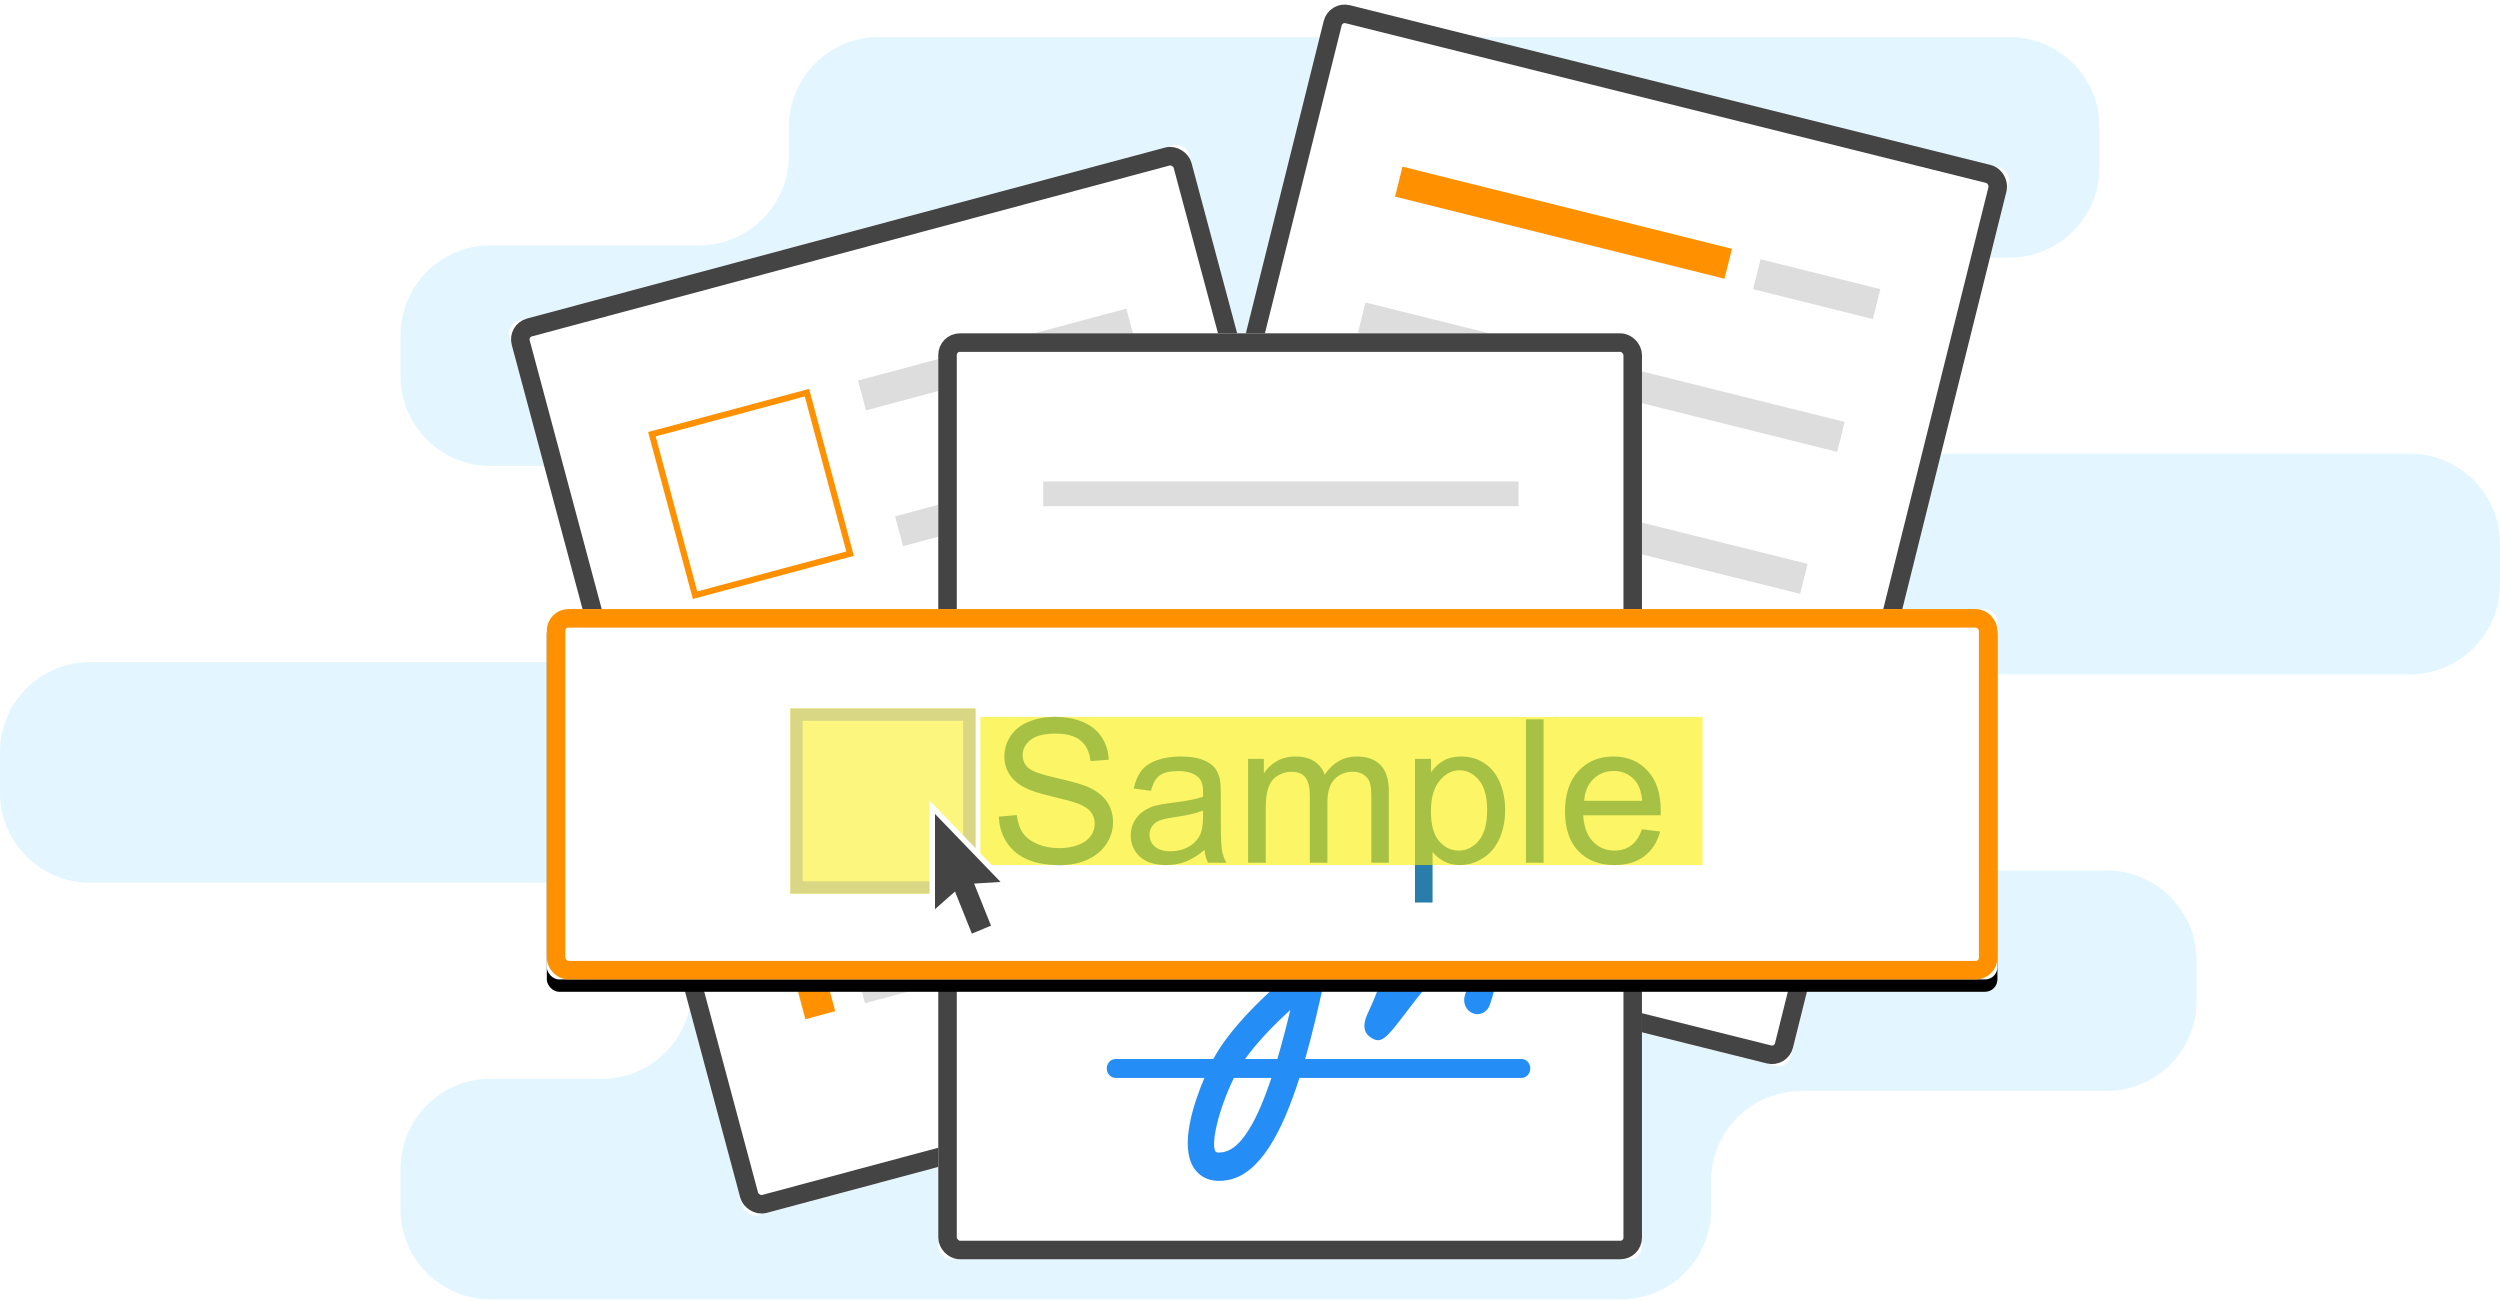 <?xml version="1.0" encoding="UTF-8"?>
<svg width="405px" height="211px" viewBox="0 0 405 211" version="1.1" xmlns="http://www.w3.org/2000/svg" xmlns:xlink="http://www.w3.org/1999/xlink">
    <!-- Generator: Sketch 44.1 (41455) - http://www.bohemiancoding.com/sketch -->
    <title>illustration</title>
    <desc>Created with Sketch.</desc>
    <defs>
        <rect id="path-1" x="0.808" y="0.826" width="114" height="150" rx="2"></rect>
        <rect id="path-2" x="0.765" y="0.026" width="114" height="150" rx="2"></rect>
        <rect id="path-3" x="0.145" y="0.576" width="114" height="150" rx="2"></rect>
        <rect id="path-4" x="0" y="0" width="235" height="60" rx="2"></rect>
        <filter x="-3.0%" y="-8.3%" width="106.0%" height="123.3%" filterUnits="objectBoundingBox" id="filter-5">
            <feOffset dx="0" dy="2" in="SourceAlpha" result="shadowOffsetOuter1"></feOffset>
            <feGaussianBlur stdDeviation="2" in="shadowOffsetOuter1" result="shadowBlurOuter1"></feGaussianBlur>
            <feComposite in="shadowBlurOuter1" in2="SourceAlpha" operator="out" result="shadowBlurOuter1"></feComposite>
            <feColorMatrix values="0 0 0 0 0.713   0 0 0 0 0.403   0 0 0 0 0  0 0 0 0.296 0" type="matrix" in="shadowBlurOuter1"></feColorMatrix>
        </filter>
        <rect id="path-6" x="0.214" y="0.638" width="30" height="29.999"></rect>
    </defs>
    <g id="Page-1" stroke="none" stroke-width="1" fill="none" fill-rule="evenodd">
        <g id="illustration" transform="translate(0, -1)">
            <path d="M292.937,158.574 C292.937,150.521 299.467,143.993 307.515,143.993 L390.422,143.993 C398.473,143.993 405,137.459 405,129.405 L405,122.843 C405,114.786 398.463,108.255 390.423,108.255 L309.48,108.255 C301.429,108.255 294.903,101.731 294.903,93.674 L294.903,91.071 C294.903,83.017 301.43,76.489 309.49,76.489 L325.534,76.489 C333.59,76.489 340.121,69.955 340.121,61.902 L340.121,55.339 C340.121,47.283 333.596,40.752 325.55,40.752 L291.78,40.752 C283.733,40.752 277.209,34.224 277.209,26.169 L277.209,21.583 C277.209,13.529 270.68,7 262.635,7 L79.452,7 C71.403,7 64.879,13.534 64.879,21.587 L64.879,28.15 C64.879,36.206 71.405,42.737 79.459,42.737 L99.449,42.737 C107.501,42.737 114.029,49.268 114.029,53.937 L114.029,53.937 L114.029,59.927 C114.029,67.978 107.51,74.504 99.442,74.504 L14.587,74.504 C6.531,74.504 0,81.038 0,89.091 L0,95.654 C0,103.71 6.537,110.241 14.577,110.241 L95.52,110.241 C103.571,110.241 110.097,116.765 110.097,124.822 L110.097,127.426 C110.097,135.479 103.575,142.007 95.518,142.007 L63.729,142.007 C55.678,142.007 49.15,148.541 49.15,156.595 L49.15,163.157 C49.15,171.214 55.686,177.745 63.735,177.745 L113.207,177.745 C121.262,177.745 127.791,184.272 127.791,192.328 L127.791,196.913 C127.791,204.967 134.32,211.496 142.365,211.496 L325.548,211.496 C333.597,211.496 340.121,204.962 340.121,196.909 L340.121,190.346 C340.121,182.29 333.585,175.759 325.547,175.759 L307.511,175.759 C299.462,175.759 292.937,169.235 292.937,161.178 L292.937,158.574 Z" id="Combined-Shape-Copy-2" fill="#E3F6FF" transform="translate(202.5, 109.248) scale(-1, 1) translate(-202.5, -109.248) "></path>
            <g id="Group-Copy-4" transform="translate(80.916, 0)">
                <g id="2" transform="translate(75.172, 110.962) rotate(-15) translate(-75.172, -110.962) translate(17.672, 35.462)">
                    <g id="Rectangle-888">
                        <use fill="#FFFFFF" fill-rule="evenodd" xlink:href="#path-1"></use>
                        <rect stroke="#444444" stroke-width="3" x="2.308" y="2.326" width="111" height="147" rx="2"></rect>
                    </g>
                    <rect id="Rectangle-109" stroke="#FF9000" x="18.999" y="24.166" width="26" height="27"></rect>
                    <rect id="Rectangle-109" fill="#DDDDDD" x="53.601" y="47.212" width="45" height="5"></rect>
                    <rect id="Rectangle-109" fill="#DDDDDD" x="53.5" y="24.409" width="45" height="5"></rect>
                    <polygon id="Rectangle-109" fill="#DDDDDD" points="18.488 70.589 98.434 70.589 98.434 75.744 18.488 75.744"></polygon>
                    <polygon id="Rectangle-109" fill="#DDDDDD" points="60.959 93.785 98.434 93.785 98.434 98.94 60.959 98.94"></polygon>
                    <polygon id="Rectangle-109" fill="#FF9000" points="18.488 116.982 23.485 116.982 23.485 122.137 18.488 122.137"></polygon>
                    <polygon id="Rectangle-109" fill="#DDDDDD" points="28.481 116.982 98.434 116.982 98.434 122.137 28.481 122.137"></polygon>
                    <polygon id="Rectangle-109" fill="#FF9000" points="18.488 93.785 55.963 93.785 55.963 98.94 18.488 98.94"></polygon>
                </g>
                <g id="3" transform="translate(171.164, 87.957) rotate(14) translate(-171.164, -87.957) translate(113.664, 12.457)">
                    <g id="Rectangle-888">
                        <use fill="#FFFFFF" fill-rule="evenodd" xlink:href="#path-2"></use>
                        <rect stroke="#444444" stroke-width="3" x="2.265" y="1.526" width="111" height="147" rx="2"></rect>
                    </g>
                    <rect id="Rectangle-109" fill="#DDDDDD" x="18.365" y="46.138" width="80" height="5"></rect>
                    <rect id="Rectangle-109" fill="#FF9000" x="18.864" y="23.34" width="55" height="5"></rect>
                    <rect id="Rectangle-109" fill="#DDDDDD" x="78.77" y="23.863" width="20" height="5"></rect>
                    <polygon id="Rectangle-109" fill="#DDDDDD" points="18.107 69.906 98.107 69.906 98.107 74.906 18.107 74.906"></polygon>
                    <polygon id="Rectangle-109" fill="#DDDDDD" points="18.488 115.982 55.963 115.982 55.963 121.137 18.488 121.137"></polygon>
                    <polygon id="Rectangle-109" fill="#DDDDDD" points="18.488 92.785 55.963 92.785 55.963 97.94 18.488 97.94"></polygon>
                    <path d="M61.688,93.514 L61.688,120.408 L97.705,120.408 L97.705,93.514 L61.688,93.514 Z" id="Rectangle-109" stroke="#FF9000" stroke-width="1.458"></path>
                </g>
                <g id="1" transform="translate(70.939, 54.424)">
                    <g id="Rectangle-888">
                        <use fill="#FFFFFF" fill-rule="evenodd" xlink:href="#path-3"></use>
                        <rect stroke="#444444" stroke-width="3" x="1.645" y="2.076" width="111" height="147" rx="2"></rect>
                    </g>
                    <polygon id="Rectangle-109" fill="#DDDDDD" points="17.145 24.576 94.145 24.576 94.145 28.576 17.145 28.576"></polygon>
                    <rect id="Rectangle-109" fill="#DDDDDD" x="16.716" y="47.982" width="77.311" height="4.271"></rect>
                    <rect id="Rectangle-109" fill="#DDDDDD" x="16.716" y="71.473" width="31.342" height="4.271"></rect>
                    <path d="M94.625,118.138 L59.579,118.138 C60.686,114.255 61.681,110.06 62.601,105.77 C65.06,103.975 67.475,102.506 69.545,101.627 C71.252,100.904 72.112,100.849 72.438,100.849 C72.541,100.849 72.59,100.858 72.595,100.846 C72.658,101.017 73.284,103.115 69.679,110.832 C68.873,112.562 69.033,113.833 70.157,114.614 C71.909,115.829 72.727,114.767 75.769,110.792 C77.827,108.103 81.269,103.599 82.975,102.362 C84.791,101.051 85.837,101.002 86.06,101.198 C86.475,101.544 86.898,103.684 85.471,107.769 C85.057,108.961 85.623,110.281 86.729,110.728 C87.847,111.175 89.073,110.562 89.488,109.38 C91.395,103.911 91.111,99.612 88.713,97.588 C87.538,96.599 84.925,95.404 80.574,98.555 C79.548,99.299 78.327,100.57 76.961,102.181 C77.081,100.267 76.68,98.819 75.771,97.759 C73.439,95.031 69.316,96.779 67.967,97.355 C66.741,97.875 65.363,98.61 63.896,99.514 C64.231,97.854 64.556,96.2 64.882,94.562 C65.011,93.91 65.137,93.264 65.265,92.621 C68.81,90.627 71.823,88.37 73.313,86.239 C79.468,77.45 78.759,72.649 77.79,70.573 C76.932,68.735 75.254,67.639 73.301,67.639 C70.314,67.639 67.344,70.025 65.551,73.865 C64.148,76.872 62.881,82.607 61.503,89.482 C56.46,92.033 50.577,94.032 47.455,94.032 C46.272,94.032 45.311,95.061 45.311,96.329 C45.311,97.597 46.272,98.626 47.455,98.626 C50.623,98.626 55.591,97.177 60.397,95.052 C59.894,97.594 59.351,100.319 58.762,103.097 C53.024,107.528 47.218,113.392 44.705,118.138 L28.873,118.138 C28.084,118.138 27.444,118.824 27.444,119.669 C27.444,120.514 28.084,121.2 28.873,121.2 L43.259,121.2 C41.538,125.249 39.168,132.276 41.601,135.853 C42.267,136.833 43.485,137.88 45.632,137.88 C46.097,137.88 46.606,137.831 47.161,137.721 C52.23,136.723 55.823,130.084 58.656,121.197 L94.625,121.197 C95.414,121.197 96.054,120.511 96.054,119.666 C96.054,118.821 95.414,118.138 94.625,118.138 L94.625,118.138 Z M69.385,75.919 C70.566,73.39 72.244,72.235 73.299,72.235 C73.73,72.235 73.859,72.428 73.953,72.631 C74.479,73.754 74.211,77.303 69.879,83.486 C69.199,84.46 68.004,85.513 66.492,86.564 C67.487,81.848 68.45,77.925 69.385,75.919 L69.385,75.919 Z M57.175,110.195 C56.521,112.935 55.823,115.618 55.077,118.138 L49.848,118.138 C51.632,115.646 54.259,112.828 57.175,110.195 L57.175,110.195 Z M46.386,133.207 C45.554,133.373 45.143,133.259 45.068,133.149 C44.282,131.992 45.423,126.602 48.033,121.2 L54.116,121.2 C51.932,127.75 49.376,132.619 46.386,133.207 L46.386,133.207 Z" id="Shape" fill="#248DF6"></path>
                </g>
            </g>
            <g id="Group-15" transform="translate(88.583, 99.668)">
                <g id="Rectangle-537-Copy-11">
                    <use fill="black" fill-opacity="1" filter="url(#filter-5)" xlink:href="#path-4"></use>
                    <use fill="#FFFFFF" fill-rule="evenodd" xlink:href="#path-4"></use>
                    <rect stroke="#FF9000" stroke-width="3" x="1.5" y="1.5" width="232" height="57" rx="2"></rect>
                </g>
                <g id="Group-8-Copy" transform="translate(39.236, 15.467)">
                    <g id="Group" transform="translate(0, -0)">
                        <path d="M34,18.161 L36.9,17.908 C37.037,19.07 37.357,20.023 37.858,20.768 C38.36,21.513 39.139,22.115 40.195,22.574 C41.252,23.034 42.44,23.263 43.761,23.263 C44.933,23.263 45.968,23.089 46.866,22.741 C47.764,22.392 48.432,21.914 48.871,21.307 C49.309,20.699 49.528,20.036 49.528,19.318 C49.528,18.589 49.317,17.953 48.894,17.409 C48.472,16.865 47.775,16.408 46.803,16.038 C46.18,15.795 44.801,15.418 42.667,14.905 C40.533,14.393 39.039,13.91 38.183,13.456 C37.074,12.875 36.247,12.154 35.703,11.293 C35.159,10.432 34.887,9.468 34.887,8.401 C34.887,7.229 35.22,6.133 35.886,5.113 C36.551,4.094 37.523,3.32 38.801,2.792 C40.079,2.264 41.5,2 43.063,2 C44.785,2 46.304,2.277 47.619,2.832 C48.934,3.386 49.945,4.202 50.653,5.28 C51.361,6.357 51.741,7.577 51.794,8.94 L48.847,9.162 C48.688,7.693 48.152,6.584 47.239,5.834 C46.325,5.084 44.975,4.709 43.19,4.709 C41.331,4.709 39.976,5.05 39.126,5.731 C38.276,6.413 37.85,7.234 37.85,8.195 C37.85,9.03 38.151,9.716 38.754,10.255 C39.345,10.794 40.89,11.346 43.388,11.911 C45.887,12.476 47.6,12.97 48.53,13.392 C49.882,14.015 50.88,14.805 51.525,15.761 C52.169,16.717 52.491,17.818 52.491,19.065 C52.491,20.3 52.137,21.465 51.43,22.558 C50.722,23.652 49.705,24.502 48.379,25.109 C47.054,25.717 45.562,26.02 43.903,26.02 C41.801,26.02 40.04,25.714 38.619,25.101 C37.198,24.489 36.084,23.567 35.276,22.337 C34.467,21.106 34.042,19.714 34,18.161 L34,18.161 Z M67.306,23.549 C66.25,24.446 65.233,25.08 64.256,25.45 C63.279,25.82 62.231,26.005 61.111,26.005 C59.262,26.005 57.842,25.553 56.849,24.65 C55.856,23.747 55.359,22.593 55.359,21.188 C55.359,20.364 55.547,19.611 55.922,18.93 C56.297,18.249 56.788,17.702 57.395,17.29 C58.003,16.878 58.687,16.566 59.447,16.355 C60.007,16.207 60.852,16.065 61.983,15.927 C64.285,15.653 65.981,15.325 67.069,14.945 C67.079,14.554 67.085,14.306 67.085,14.2 C67.085,13.038 66.815,12.22 66.277,11.744 C65.548,11.1 64.465,10.778 63.028,10.778 C61.687,10.778 60.696,11.013 60.057,11.483 C59.418,11.953 58.946,12.785 58.639,13.978 L55.85,13.598 C56.104,12.405 56.521,11.441 57.102,10.707 C57.683,9.972 58.523,9.407 59.622,9.011 C60.72,8.615 61.993,8.417 63.44,8.417 C64.877,8.417 66.044,8.586 66.942,8.924 C67.84,9.262 68.5,9.687 68.923,10.2 C69.345,10.712 69.641,11.359 69.81,12.141 C69.905,12.626 69.953,13.503 69.953,14.771 L69.953,18.573 C69.953,21.225 70.013,22.902 70.135,23.604 C70.256,24.307 70.497,24.98 70.856,25.624 L67.877,25.624 C67.581,25.033 67.391,24.341 67.306,23.549 L67.306,23.549 Z M67.069,17.179 C66.034,17.602 64.481,17.961 62.41,18.257 C61.238,18.426 60.409,18.616 59.923,18.827 C59.437,19.038 59.062,19.347 58.798,19.754 C58.534,20.161 58.402,20.612 58.402,21.109 C58.402,21.869 58.689,22.503 59.265,23.01 C59.841,23.517 60.683,23.77 61.792,23.77 C62.891,23.77 63.868,23.53 64.724,23.05 C65.579,22.569 66.208,21.911 66.609,21.077 C66.916,20.433 67.069,19.482 67.069,18.225 L67.069,17.179 Z M74.373,25.624 L74.373,8.797 L76.924,8.797 L76.924,11.158 C77.453,10.334 78.155,9.671 79.032,9.17 C79.909,8.668 80.907,8.417 82.027,8.417 C83.273,8.417 84.295,8.676 85.093,9.193 C85.89,9.711 86.453,10.435 86.78,11.364 C88.111,9.399 89.844,8.417 91.977,8.417 C93.646,8.417 94.93,8.879 95.828,9.803 C96.726,10.728 97.175,12.151 97.175,14.074 L97.175,25.624 L94.338,25.624 L94.338,15.024 C94.338,13.883 94.246,13.062 94.061,12.56 C93.876,12.059 93.541,11.655 93.055,11.348 C92.569,11.042 91.998,10.889 91.344,10.889 C90.16,10.889 89.178,11.282 88.396,12.069 C87.615,12.856 87.224,14.116 87.224,15.848 L87.224,25.624 L84.372,25.624 L84.372,14.692 C84.372,13.424 84.139,12.473 83.675,11.839 C83.21,11.206 82.449,10.889 81.393,10.889 C80.59,10.889 79.848,11.1 79.167,11.523 C78.485,11.945 77.991,12.563 77.685,13.376 C77.379,14.19 77.226,15.362 77.226,16.894 L77.226,25.624 L74.373,25.624 Z M101.405,32.073 L101.405,8.797 L104.004,8.797 L104.004,10.984 C104.617,10.128 105.308,9.487 106.08,9.059 C106.851,8.631 107.786,8.417 108.884,8.417 C110.321,8.417 111.588,8.787 112.687,9.526 C113.786,10.266 114.615,11.309 115.175,12.655 C115.735,14.002 116.014,15.478 116.014,17.084 C116.014,18.806 115.705,20.356 115.088,21.734 C114.47,23.113 113.572,24.169 112.394,24.903 C111.216,25.637 109.977,26.005 108.678,26.005 C107.727,26.005 106.874,25.804 106.119,25.402 C105.364,25.001 104.743,24.494 104.257,23.881 L104.257,32.073 L101.405,32.073 Z M103.988,17.306 C103.988,19.471 104.426,21.072 105.303,22.107 C106.18,23.142 107.242,23.66 108.488,23.66 C109.756,23.66 110.841,23.123 111.744,22.051 C112.647,20.979 113.099,19.318 113.099,17.068 C113.099,14.924 112.658,13.318 111.776,12.251 C110.894,11.185 109.84,10.651 108.615,10.651 C107.4,10.651 106.325,11.219 105.39,12.354 C104.455,13.49 103.988,15.14 103.988,17.306 L103.988,17.306 Z M119.389,25.624 L119.389,2.396 L122.242,2.396 L122.242,25.624 L119.389,25.624 Z M138.182,20.205 L141.129,20.57 C140.664,22.292 139.803,23.628 138.546,24.579 C137.289,25.529 135.684,26.005 133.729,26.005 C131.268,26.005 129.316,25.247 127.875,23.731 C126.433,22.215 125.712,20.089 125.712,17.353 C125.712,14.522 126.441,12.325 127.898,10.762 C129.356,9.199 131.247,8.417 133.571,8.417 C135.821,8.417 137.659,9.183 139.085,10.715 C140.511,12.246 141.224,14.401 141.224,17.179 C141.224,17.348 141.219,17.602 141.208,17.94 L128.659,17.94 C128.764,19.788 129.287,21.204 130.228,22.186 C131.168,23.168 132.34,23.66 133.745,23.66 C134.791,23.66 135.684,23.385 136.423,22.836 C137.162,22.286 137.749,21.41 138.182,20.205 L138.182,20.205 Z M128.817,15.595 L138.213,15.595 C138.087,14.179 137.728,13.118 137.136,12.41 C136.228,11.311 135.05,10.762 133.603,10.762 C132.293,10.762 131.191,11.2 130.299,12.077 C129.406,12.954 128.912,14.126 128.817,15.595 L128.817,15.595 Z" id="Sample-Document" fill="#287DAA"></path>
                        <g id="Rectangle" opacity="0.5">
                            <use fill="#FAEE00" fill-rule="evenodd" xlink:href="#path-6"></use>
                            <rect stroke="#B3B008" stroke-width="2" x="1.214" y="1.638" width="28" height="27.999"></rect>
                        </g>
                        <polygon id="Rectangle-2" fill="#FAEE00" opacity="0.6" points="31 2 148 2 148 26 31 26"></polygon>
                        <polygon id="Shape" stroke="#FFFFFF" stroke-width="0.875" fill="#444444" points="35.244 29.118 23.214 16.638 23.214 34.125 26.712 31.032 29.385 37.689 33.292 36.063 30.62 29.406"></polygon>
                    </g>
                </g>
            </g>
        </g>
    </g>
</svg>